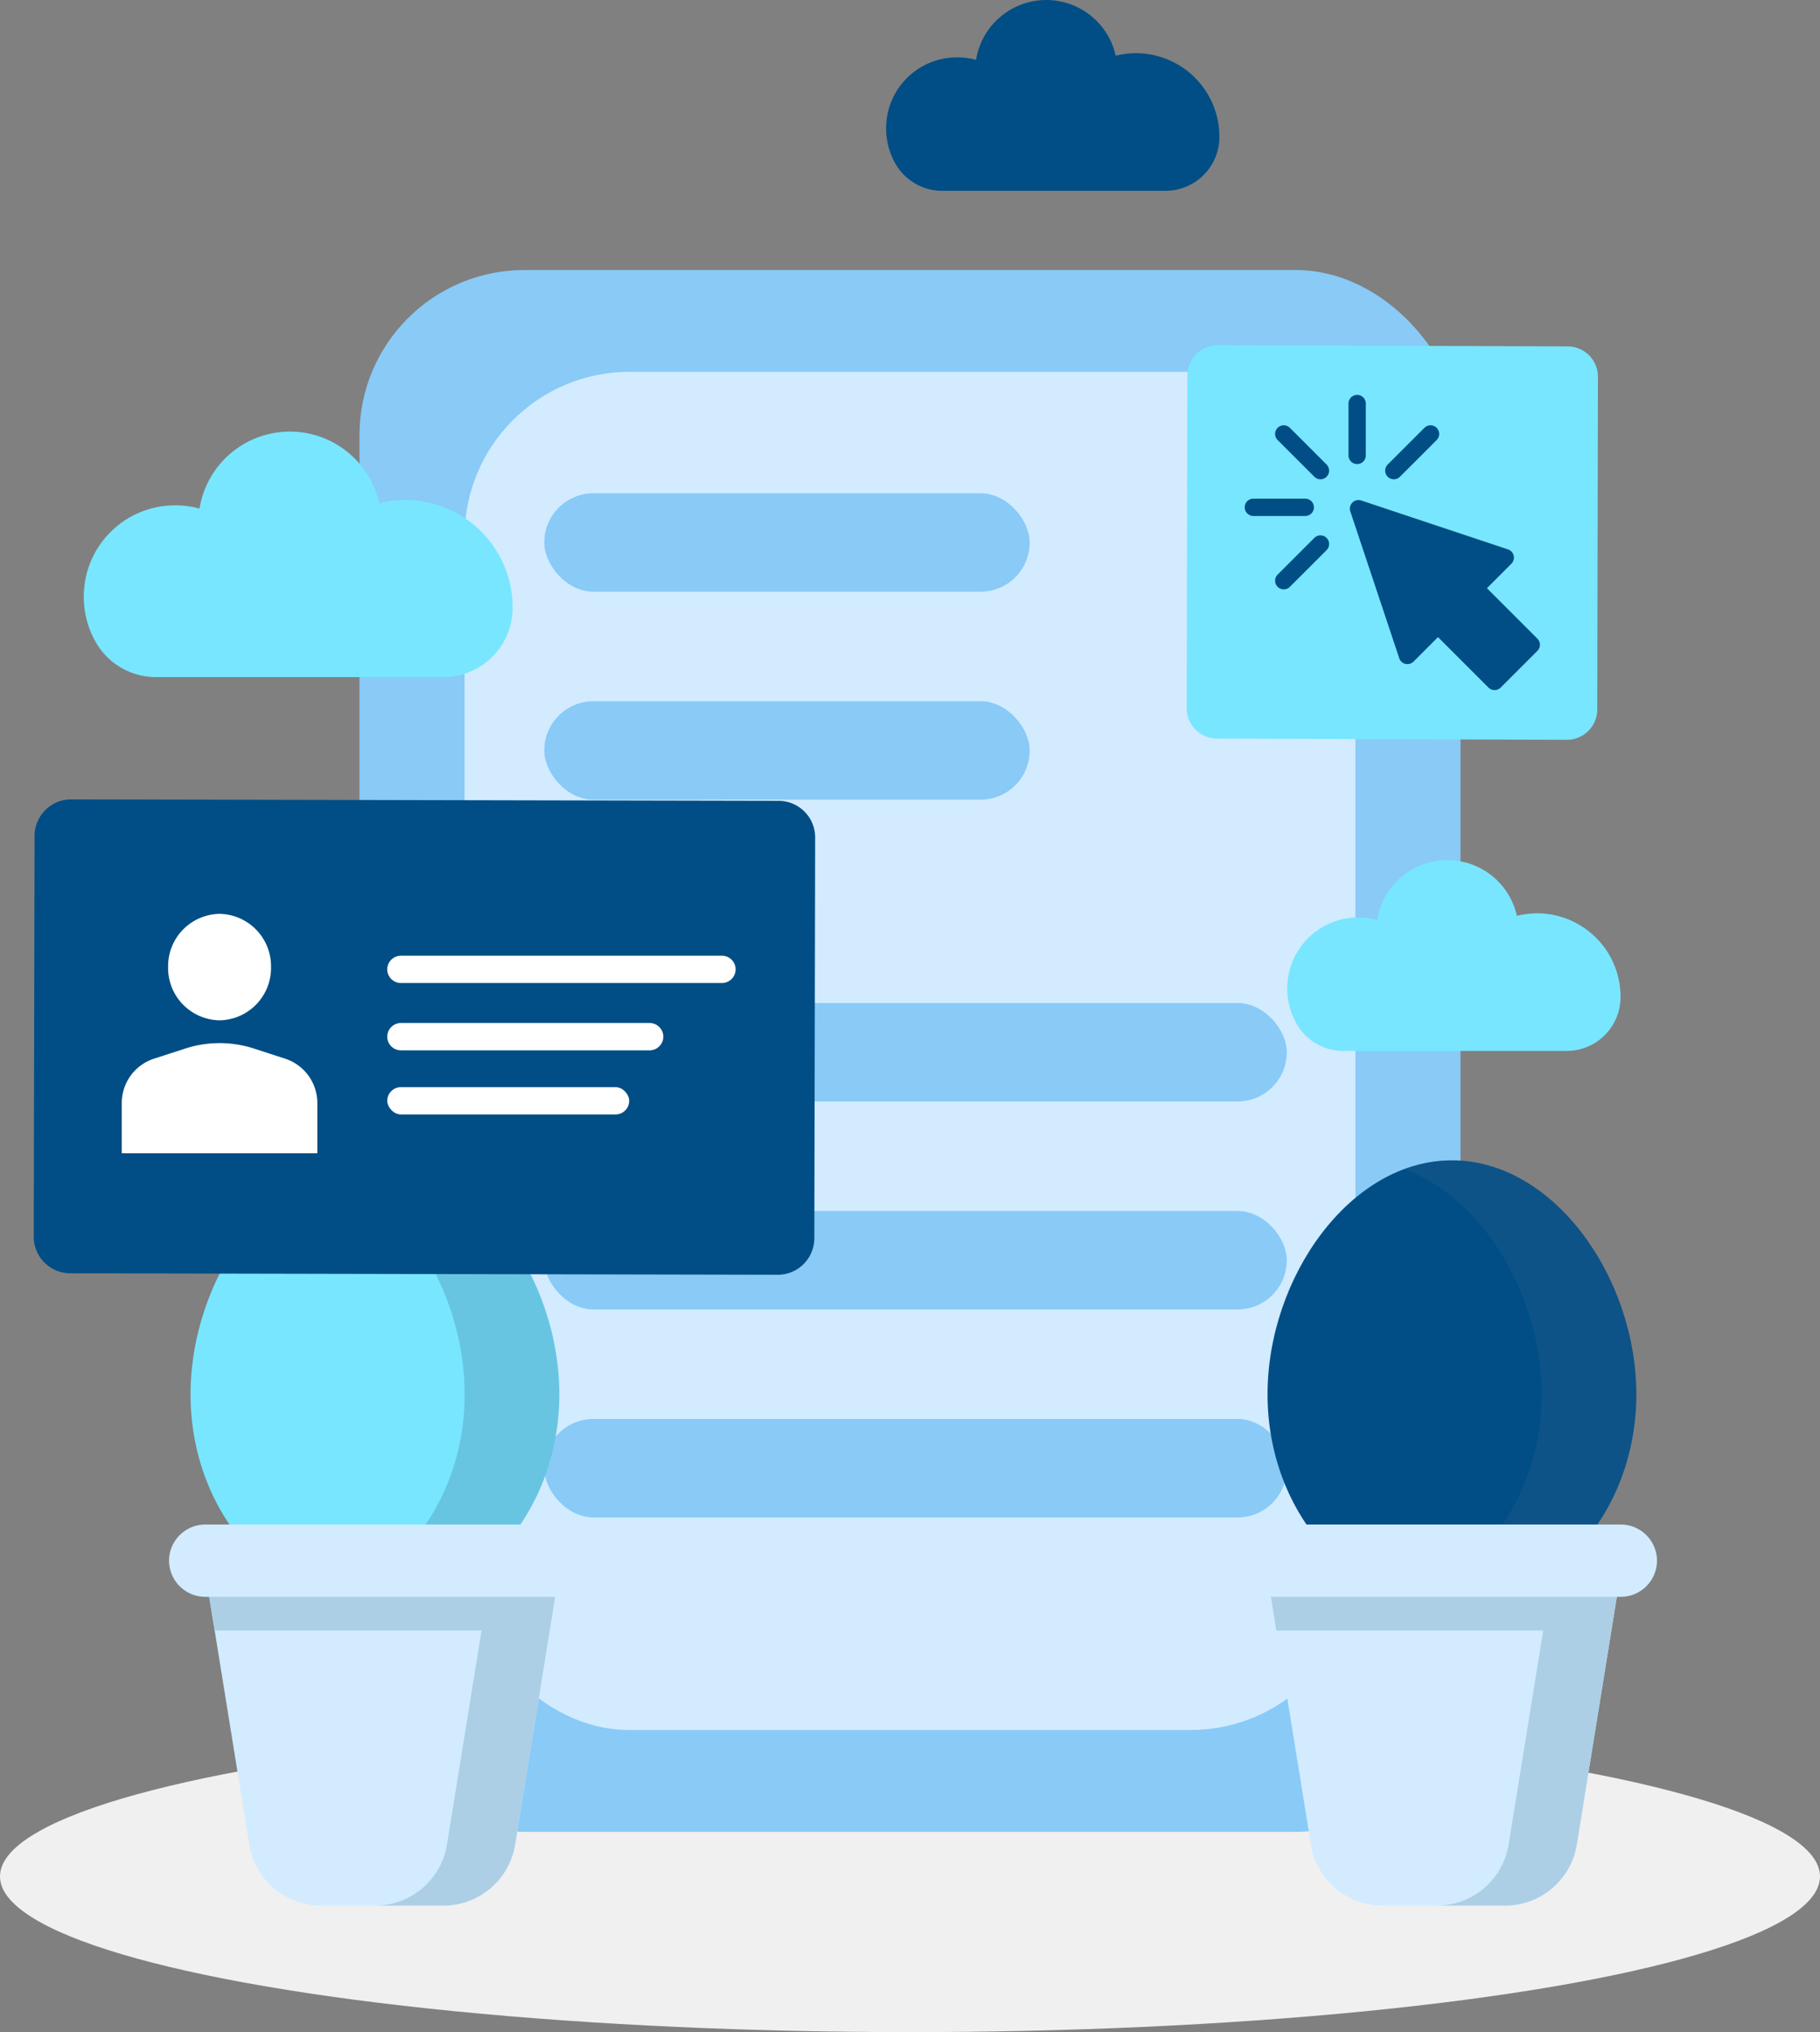 <svg xmlns="http://www.w3.org/2000/svg" width="493.205" height="550.647" viewBox="0 0 493.205 550.647">
  <rect x="0" y="0" width="493.205" height="550.647" fill="#808080" stroke="none"/>
  <g id="Group_1143" data-name="Group 1143" transform="translate(-1788.831 4573.007)">
    <ellipse id="Ellipse_3149" data-name="Ellipse 3149" cx="246.602" cy="42.185" rx="246.602" ry="42.185" transform="translate(1788.831 -4106.731)" fill="#f0f0f0"/>
    <g id="Group_1127" data-name="Group 1127" transform="translate(1886.252 -4499.84)">
      <rect id="Rectangle_2650" data-name="Rectangle 2650" width="298.363" height="423.215" rx="44.699" transform="translate(0 0)" fill="#89caf7"/>
      <rect id="Rectangle_2651" data-name="Rectangle 2651" width="241.418" height="368.033" rx="44.699" transform="translate(28.472 27.591)" fill="#d2ebff"/>
    </g>
    <rect id="Rectangle_2652" data-name="Rectangle 2652" width="131.546" height="26.675" rx="13.337" transform="translate(1936.319 -4439.343)" fill="#89caf7"/>
    <rect id="Rectangle_2653" data-name="Rectangle 2653" width="131.546" height="26.675" rx="13.337" transform="translate(1936.319 -4382.99)" fill="#89caf7"/>
    <rect id="Rectangle_2654" data-name="Rectangle 2654" width="201.222" height="26.675" rx="13.337" transform="translate(1936.319 -4301.214)" fill="#89caf7"/>
    <rect id="Rectangle_2655" data-name="Rectangle 2655" width="201.222" height="26.675" rx="13.337" transform="translate(1936.319 -4244.86)" fill="#89caf7"/>
    <rect id="Rectangle_2656" data-name="Rectangle 2656" width="201.222" height="26.675" rx="13.337" transform="translate(1936.319 -4188.507)" fill="#89caf7"/>
    <g id="Group_1129" data-name="Group 1129" transform="translate(2132.323 -4258.585)">
      <g id="Group_1128" data-name="Group 1128" transform="translate(0)">
        <path id="Path_10548" data-name="Path 10548" d="M2487.548-3961.481c0-31.677-22.371-63.421-49.967-63.421s-49.968,31.744-49.968,63.421,22.371,57.356,49.968,57.356S2487.548-3929.8,2487.548-3961.481Z" transform="translate(-2387.613 4024.902)" fill="#004e85"/>
        <path id="Path_10549" data-name="Path 10549" d="M2465.186-4024.9a36.92,36.92,0,0,0-12.825,2.411c21.37,7.883,37.141,34.432,37.141,61.01s-15.771,48.869-37.141,55.377a43.883,43.883,0,0,0,12.825,1.979c27.6,0,49.967-25.679,49.967-57.356S2492.782-4024.9,2465.186-4024.9Z" transform="translate(-2415.218 4024.902)" fill="#34648c" opacity="0.25"/>
      </g>
    </g>
    <g id="Group_1131" data-name="Group 1131" transform="translate(1840.465 -4258.585)">
      <g id="Group_1130" data-name="Group 1130">
        <path id="Path_10550" data-name="Path 10550" d="M1978.775-3961.481c0-31.677-22.371-63.421-49.968-63.421s-49.967,31.744-49.967,63.421,22.371,57.356,49.967,57.356S1978.775-3929.8,1978.775-3961.481Z" transform="translate(-1878.84 4024.902)" fill="#78e6ff"/>
        <path id="Path_10551" data-name="Path 10551" d="M1956.412-4024.9a36.924,36.924,0,0,0-12.826,2.411c21.37,7.883,37.141,34.432,37.141,61.01s-15.771,48.869-37.141,55.377a43.887,43.887,0,0,0,12.826,1.979c27.6,0,49.968-25.679,49.968-57.356S1984.008-4024.9,1956.412-4024.9Z" transform="translate(-1906.444 4024.902)" fill="#34648c" opacity="0.25"/>
      </g>
    </g>
    <g id="Group_1132" data-name="Group 1132" transform="translate(1834.639 -4159.906)">
      <path id="Path_10552" data-name="Path 10552" d="M1887.6-3819.116l10.88,67.332a19.709,19.709,0,0,0,19.457,16.565h33.15a19.709,19.709,0,0,0,19.457-16.565l10.88-67.332Z" transform="translate(-1876.749 3838.486)" fill="#d2ebff"/>
      <path id="Path_10553" data-name="Path 10553" d="M1981.423-3819.116H1887.6l1.508,9.33h72.33l-9.372,58a19.709,19.709,0,0,1-19.457,16.565h18.479a19.709,19.709,0,0,0,19.457-16.565l9.372-58h0Z" transform="translate(-1876.749 3838.486)" fill="#accfe5"/>
      <path id="Path_10554" data-name="Path 10554" d="M1974.406-3852.883h-95.917a9.833,9.833,0,0,0-9.8,9.8h0a9.833,9.833,0,0,0,9.8,9.8h95.917a9.833,9.833,0,0,0,9.8-9.8h0A9.833,9.833,0,0,0,1974.406-3852.883Z" transform="translate(-1868.685 3852.883)" fill="#d2ebff"/>
    </g>
    <g id="Group_1133" data-name="Group 1133" transform="translate(2122.341 -4159.906)">
      <path id="Path_10555" data-name="Path 10555" d="M2389.127-3819.116l10.879,67.332a19.709,19.709,0,0,0,19.457,16.565h33.15a19.709,19.709,0,0,0,19.457-16.565l10.88-67.332Z" transform="translate(-2378.276 3838.486)" fill="#d2ebff"/>
      <path id="Path_10556" data-name="Path 10556" d="M2482.95-3819.116h-93.823l1.507,9.33h72.331l-9.372,58a19.71,19.71,0,0,1-19.457,16.565h18.478a19.71,19.71,0,0,0,19.457-16.565l9.372-58h0Z" transform="translate(-2378.276 3838.486)" fill="#accfe5"/>
      <path id="Path_10557" data-name="Path 10557" d="M2475.932-3852.883h-95.916a9.832,9.832,0,0,0-9.8,9.8h0a9.833,9.833,0,0,0,9.8,9.8h95.916a9.833,9.833,0,0,0,9.8-9.8h0A9.832,9.832,0,0,0,2475.932-3852.883Z" transform="translate(-2370.212 3852.883)" fill="#d2ebff"/>
    </g>
    <path id="Path_10558" data-name="Path 10558" d="M2412.176-4115.01h60.411a14.608,14.608,0,0,0,14.659-14.15c0-.182.007-.365.007-.548a22.637,22.637,0,0,0-21.977-22.584,22.679,22.679,0,0,0-6.117.671,19.28,19.28,0,0,0-18.818-15.092,19.279,19.279,0,0,0-19.031,16.214,19.334,19.334,0,0,0-5.907-.667,19.209,19.209,0,0,0-18.465,19.5,19.174,19.174,0,0,0,2.647,9.513A14.59,14.59,0,0,0,2412.176-4115.01Z" transform="translate(-259.264 -173.223)" fill="#78e6ff"/>
    <path id="Path_10559" data-name="Path 10559" d="M2452.682-4409.623l-94.861-.332a8.224,8.224,0,0,0-8.217,8.183l-.188,90.2a8.224,8.224,0,0,0,8.183,8.217l94.861.332a8.224,8.224,0,0,0,8.217-8.183l.188-90.2A8.223,8.223,0,0,0,2452.682-4409.623Z" transform="translate(-239.004 -69.517)" fill="#78e6ff"/>
    <path id="Path_10560" data-name="Path 10560" d="M1848.021-4302.615h77.733a18.8,18.8,0,0,0,18.862-18.207q.008-.352.009-.705a29.129,29.129,0,0,0-28.279-29.06,29.156,29.156,0,0,0-7.871.864,24.809,24.809,0,0,0-24.213-19.419,24.806,24.806,0,0,0-24.487,20.862,24.9,24.9,0,0,0-7.6-.858,24.717,24.717,0,0,0-23.76,25.092,24.674,24.674,0,0,0,3.406,12.24A18.774,18.774,0,0,0,1848.021-4302.615Z" transform="translate(-16.875 -86.917)" fill="#78e6ff"/>
    <path id="Path_10561" data-name="Path 10561" d="M2222.668-4521.3h60.411a14.608,14.608,0,0,0,14.659-14.15c0-.182.007-.365.007-.548a22.637,22.637,0,0,0-21.977-22.584,22.681,22.681,0,0,0-6.117.671,19.28,19.28,0,0,0-18.817-15.092,19.279,19.279,0,0,0-19.031,16.214,19.318,19.318,0,0,0-5.907-.667,19.208,19.208,0,0,0-18.465,19.5,19.174,19.174,0,0,0,2.646,9.513A14.592,14.592,0,0,0,2222.668-4521.3Z" transform="translate(-178.468)" fill="#004e85"/>
    <path id="Path_10562" data-name="Path 10562" d="M2006.673-4195.01l-191.776-.4a9.907,9.907,0,0,0-9.9,9.857l-.227,108.658a9.906,9.906,0,0,0,9.857,9.9l191.776.4a9.907,9.907,0,0,0,9.9-9.857l.226-108.658A9.906,9.906,0,0,0,2006.673-4195.01Z" transform="translate(-6.796 -160.988)" fill="#004e85"/>
    <g id="Group_1134" data-name="Group 1134" transform="translate(1893.775 -4314.035)">
      <path id="Path_10563" data-name="Path 10563" d="M2062.476-4121.562h-87.006a3.708,3.708,0,0,0-3.7,3.7h0a3.708,3.708,0,0,0,3.7,3.7h87.006a3.708,3.708,0,0,0,3.7-3.7h0A3.708,3.708,0,0,0,2062.476-4121.562Z" transform="translate(-1971.772 4121.562)" fill="#fff"/>
      <path id="Path_10564" data-name="Path 10564" d="M2042.881-4089.767h-67.411a3.708,3.708,0,0,0-3.7,3.7h0a3.708,3.708,0,0,0,3.7,3.7h67.411a3.708,3.708,0,0,0,3.7-3.7h0A3.708,3.708,0,0,0,2042.881-4089.767Z" transform="translate(-1971.772 4108.006)" fill="#fff"/>
      <rect id="Rectangle_2657" data-name="Rectangle 2657" width="65.563" height="7.394" rx="3.697" transform="translate(0 35.616)" fill="#fff"/>
    </g>
    <g id="Group_1136" data-name="Group 1136" transform="translate(1821.827 -4325.378)">
      <g id="Group_1135" data-name="Group 1135" transform="translate(12.555 0)">
        <path id="Path_10565" data-name="Path 10565" d="M1896.132-4126.911a14.192,14.192,0,0,1-13.947,14.424,14.192,14.192,0,0,1-13.948-14.424,14.192,14.192,0,0,1,13.948-14.425A14.192,14.192,0,0,1,1896.132-4126.911Z" transform="translate(-1868.237 4141.336)" fill="#fff"/>
      </g>
      <path id="Path_10566" data-name="Path 10566" d="M1890.612-4076.061l-8.409-2.734a30.187,30.187,0,0,0-18.641-.01l-8.467,2.744a12.642,12.642,0,0,0-8.744,12.026v13.6h53v-13.6A12.642,12.642,0,0,0,1890.612-4076.061Z" transform="translate(-1846.351 4115.302)" fill="#fff"/>
    </g>
    <g id="_Group_" data-name="&lt;Group&gt;" transform="translate(2126.14 -4466.002)">
      <g id="Group_1137" data-name="Group 1137" transform="translate(28.492 28.489)">
        <path id="Path_10567" data-name="Path 10567" d="M2464.06-4285.995l-13.674-13.671-6.628,6.628a2.356,2.356,0,0,1-2.195.625,2.342,2.342,0,0,1-1.684-1.541l-13.258-39.772a2.342,2.342,0,0,1,.565-2.4,2.332,2.332,0,0,1,2.4-.565l39.772,13.258a2.341,2.341,0,0,1,1.54,1.685,2.346,2.346,0,0,1-.625,2.194l-6.628,6.628,13.671,13.673a2.343,2.343,0,0,1,0,3.314l-9.942,9.942A2.343,2.343,0,0,1,2464.06-4285.995Z" transform="translate(-2426.5 4336.813)" fill="#004e85"/>
      </g>
      <g id="Group_1138" data-name="Group 1138" transform="translate(28.123 0)">
        <path id="Path_10568" data-name="Path 10568" d="M2428.2-4367.726a2.342,2.342,0,0,1-2.343-2.344v-14.061a2.342,2.342,0,0,1,2.343-2.344,2.342,2.342,0,0,1,2.344,2.344v14.061A2.342,2.342,0,0,1,2428.2-4367.726Z" transform="translate(-2425.857 4386.475)" fill="#004e85"/>
      </g>
      <g id="Group_1139" data-name="Group 1139" transform="translate(8.236 8.237)">
        <path id="Path_10569" data-name="Path 10569" d="M2401.822-4358.172l-9.944-9.944a2.341,2.341,0,0,1,0-3.313,2.343,2.343,0,0,1,3.314,0l9.944,9.944a2.343,2.343,0,0,1,0,3.313A2.342,2.342,0,0,1,2401.822-4358.172Z" transform="translate(-2391.191 4372.116)" fill="#004e85"/>
      </g>
      <g id="Group_1140" data-name="Group 1140" transform="translate(8.236 38.065)">
        <path id="Path_10570" data-name="Path 10570" d="M2391.877-4306.176a2.343,2.343,0,0,1,0-3.314l9.944-9.943a2.342,2.342,0,0,1,3.314,0,2.343,2.343,0,0,1,0,3.314l-9.944,9.943A2.342,2.342,0,0,1,2391.877-4306.176Z" transform="translate(-2391.191 4320.12)" fill="#004e85"/>
      </g>
      <g id="Group_1141" data-name="Group 1141" transform="translate(38.064 8.237)">
        <path id="Path_10571" data-name="Path 10571" d="M2443.874-4358.172a2.342,2.342,0,0,1,0-3.313l9.944-9.944a2.343,2.343,0,0,1,3.314,0,2.343,2.343,0,0,1,0,3.314l-9.944,9.943A2.342,2.342,0,0,1,2443.874-4358.172Z" transform="translate(-2443.187 4372.116)" fill="#004e85"/>
      </g>
      <g id="Group_1142" data-name="Group 1142" transform="translate(0 28.123)">
        <path id="Path_10572" data-name="Path 10572" d="M2393.238-4332.764h-14.061a2.342,2.342,0,0,1-2.343-2.344,2.342,2.342,0,0,1,2.343-2.344h14.061a2.342,2.342,0,0,1,2.344,2.344A2.343,2.343,0,0,1,2393.238-4332.764Z" transform="translate(-2376.833 4337.451)" fill="#004e85"/>
      </g>
    </g>
  </g>
</svg>
